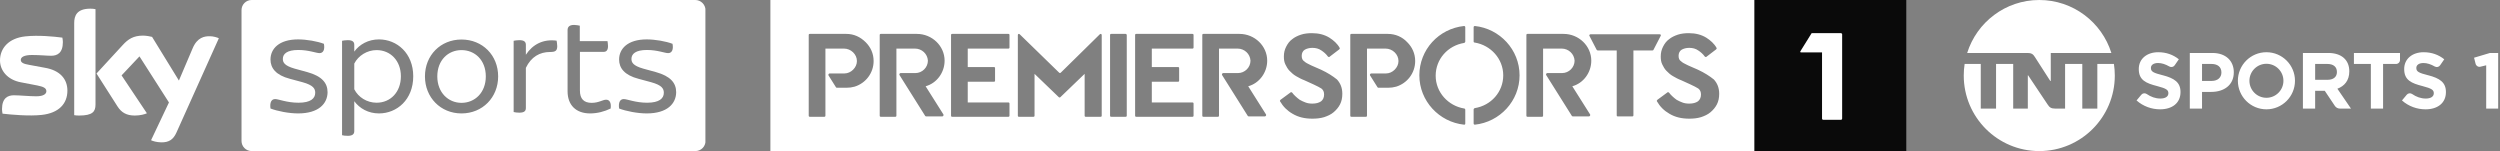 <svg width="331" height="20" viewBox="0 0 331 20" fill="none" xmlns="http://www.w3.org/2000/svg">
<rect x="0" y="0" width="331" height="20" fill="#808080" stroke="none"/>
<g clip-path="url(#clip0_6482_211089)">
<path d="M269.427 7.56L271.453 10.712H271.522V7.013H279.546C278.275 2.949 274.482 0 270 0C265.518 0 261.725 2.949 260.454 7.013H268.442C268.934 7.013 269.181 7.152 269.427 7.558V7.56ZM277.688 8.467V14.376H275.696V8.467H273.418V14.376H272.088C271.595 14.376 271.36 14.237 271.102 13.83L268.525 9.973H268.483V14.378H266.547V8.469H264.278V14.378H262.253V8.469H260.117C260.04 8.968 260 9.48 260 10.002C260 15.525 264.477 20.002 270 20.002C275.523 20.002 280 15.525 280 10.002C280 9.48 279.96 8.968 279.883 8.469H277.688V8.467ZM292.938 7.013H289.93V14.376H291.549V12.168H292.779C294.43 12.168 295.755 11.285 295.755 9.581V9.56C295.755 8.056 294.693 7.014 292.936 7.014L292.938 7.013ZM294.115 9.611C294.115 10.242 293.642 10.714 292.832 10.714H291.549V8.467H292.8C293.61 8.467 294.115 8.864 294.115 9.59V9.611ZM286.366 9.97C285.096 9.645 284.781 9.486 284.781 9.003V8.982C284.781 8.626 285.106 8.342 285.726 8.342C286.214 8.342 286.717 8.512 287.226 8.805C287.464 8.942 287.77 8.875 287.926 8.648L288.478 7.848C287.733 7.25 286.819 6.914 285.747 6.914C284.245 6.914 283.174 7.795 283.174 9.13V9.15C283.174 10.611 284.13 11.019 285.611 11.398C286.84 11.714 287.093 11.923 287.093 12.333V12.354C287.093 12.784 286.694 13.046 286.032 13.046C285.37 13.046 284.77 12.821 284.222 12.445C283.997 12.29 283.69 12.33 283.514 12.539L282.88 13.298C283.762 14.085 284.886 14.474 286 14.474C287.586 14.474 288.699 13.654 288.699 12.194V12.173C288.699 10.891 287.859 10.355 286.368 9.966L286.366 9.97ZM311.048 9.464V9.443C311.048 7.928 310.006 7.013 308.272 7.013H304.906V14.376H306.525V12.019H307.797L309.138 14.022C309.285 14.243 309.533 14.376 309.798 14.376H311.267L309.469 11.747C310.405 11.4 311.046 10.653 311.046 9.466L311.048 9.464ZM309.408 9.549C309.408 10.17 308.955 10.566 308.166 10.566H306.526V8.467H308.136C308.925 8.467 309.408 8.834 309.408 9.528V9.549ZM329.664 7.014L327.565 7.642L327.77 8.448C327.842 8.73 328.126 8.902 328.41 8.832L329.173 8.645V14.378H330.76V7.014H329.664ZM300.075 6.914C297.987 6.914 296.294 8.606 296.294 10.694C296.294 12.782 297.987 14.475 300.075 14.475C302.163 14.475 303.856 12.782 303.856 10.694C303.856 8.606 302.163 6.914 300.075 6.914ZM300.075 12.947C298.832 12.947 297.824 11.939 297.824 10.696C297.824 9.453 298.832 8.445 300.075 8.445C301.318 8.445 302.326 9.453 302.326 10.696C302.326 11.939 301.318 12.947 300.075 12.947ZM321.507 9.971C320.237 9.646 319.922 9.488 319.922 9.005V8.984C319.922 8.627 320.246 8.344 320.867 8.344C321.355 8.344 321.858 8.514 322.366 8.806C322.606 8.944 322.91 8.877 323.067 8.65L323.619 7.85C322.874 7.251 321.96 6.915 320.888 6.915C319.386 6.915 318.315 7.797 318.315 9.131V9.152C318.315 10.613 319.27 11.021 320.752 11.4C321.981 11.715 322.234 11.925 322.234 12.334V12.355C322.234 12.786 321.835 13.048 321.173 13.048C320.51 13.048 319.91 12.822 319.363 12.446C319.138 12.291 318.83 12.331 318.654 12.541L318.021 13.299C318.902 14.086 320.027 14.475 321.141 14.475C322.726 14.475 323.84 13.656 323.84 12.195V12.174C323.84 10.893 323 10.357 321.509 9.968L321.507 9.971ZM311.661 8.469H313.901V14.378H315.52V8.469H317.23C317.523 8.469 317.76 8.232 317.76 7.939V7.016H311.659V8.47L311.661 8.469Z" fill="white"/>
</g>
<g clip-path="url(#clip1_6482_211089)">
<path d="M49.858 6.633C48.607 6.633 47.44 7.367 46.906 8.417V11.817C47.44 12.883 48.591 13.6 49.858 13.6C51.71 13.6 53.078 12.183 53.078 10.1C53.078 8.05 51.71 6.633 49.858 6.633ZM61.101 6.633C59.35 6.633 57.899 7.95 57.899 10.117C57.899 12.25 59.35 13.617 61.101 13.617C62.87 13.617 64.321 12.267 64.321 10.117C64.321 7.95 62.87 6.633 61.101 6.633ZM92.061 0H33.311C32.577 0 31.977 0.6 31.977 1.333V18.667C31.977 19.4 32.577 20 33.311 20H92.078C92.812 20 93.412 19.4 93.412 18.667V1.333C93.395 0.6 92.795 0 92.061 0ZM39.466 15.017C38.249 15.017 36.731 14.717 35.813 14.367C35.696 13.55 35.947 13.117 36.43 13.117C36.881 13.117 37.982 13.6 39.516 13.6C41.134 13.6 41.735 13.033 41.735 12.283C41.735 11.75 41.501 11.283 40.05 10.883L38.382 10.433C36.53 9.95 35.813 9.017 35.813 7.883C35.813 6.467 36.931 5.217 39.466 5.217C40.601 5.217 42.018 5.467 42.886 5.8C43.036 6.6 42.786 7.033 42.302 7.033C41.868 7.033 40.884 6.617 39.5 6.617C37.998 6.617 37.448 7.133 37.448 7.8C37.448 8.267 37.665 8.7 38.999 9.083L40.701 9.55C42.602 10.083 43.37 10.967 43.37 12.217C43.353 13.7 42.219 15.017 39.466 15.017ZM50.175 15.017C48.758 15.017 47.606 14.35 46.906 13.4V17.367C46.906 17.733 46.689 17.983 46.055 17.983C45.738 17.983 45.438 17.95 45.288 17.9V5.4C45.438 5.367 45.738 5.317 46.055 5.317C46.689 5.317 46.906 5.55 46.906 5.933V6.833C47.59 5.883 48.758 5.217 50.175 5.217C52.561 5.217 54.713 7.05 54.713 10.1C54.713 13.2 52.544 15.017 50.175 15.017ZM61.101 15.017C58.332 15.017 56.264 12.9 56.264 10.117C56.264 7.317 58.332 5.233 61.101 5.233C63.887 5.233 65.955 7.317 65.955 10.117C65.955 12.9 63.887 15.017 61.101 15.017ZM72.828 6.883C71.477 6.883 70.326 7.517 69.625 8.983V14.3C69.625 14.7 69.408 14.917 68.758 14.917C68.491 14.917 68.174 14.883 68.007 14.833V5.4C68.157 5.367 68.474 5.317 68.758 5.317C69.408 5.317 69.625 5.55 69.625 5.933V7.25C70.543 5.85 71.944 5.15 73.695 5.383C73.712 5.517 73.779 5.817 73.779 6.117C73.779 6.75 73.495 6.883 72.828 6.883ZM80.851 14.367C80.034 14.767 79.083 15.017 78.132 15.017C76.264 15.017 75.147 13.917 75.147 12.083V3.983C75.147 3.567 75.38 3.3 76.014 3.3C76.281 3.3 76.598 3.367 76.765 3.4V5.45H80.434C80.451 5.583 80.501 5.867 80.501 6.1C80.501 6.667 80.268 6.867 79.917 6.867H76.781V11.983C76.781 13.083 77.298 13.617 78.333 13.617C79.283 13.617 79.8 13.2 80.251 13.2C80.701 13.2 80.951 13.583 80.851 14.367ZM85.622 15.017C84.404 15.017 82.886 14.717 81.969 14.367C81.852 13.55 82.103 13.117 82.586 13.117C83.037 13.117 84.138 13.6 85.672 13.6C87.29 13.6 87.891 13.033 87.891 12.283C87.891 11.75 87.657 11.283 86.206 10.883L84.538 10.433C82.686 9.95 81.969 9.017 81.969 7.883C81.969 6.467 83.087 5.217 85.622 5.217C86.756 5.217 88.174 5.467 89.042 5.8C89.192 6.6 88.942 7.033 88.458 7.033C88.024 7.033 87.04 6.617 85.656 6.617C84.154 6.617 83.604 7.133 83.604 7.8C83.604 8.267 83.821 8.7 85.155 9.083L86.856 9.55C88.758 10.083 89.525 10.967 89.525 12.217C89.509 13.7 88.374 15.017 85.622 15.017Z" fill="white"/>
<path d="M20 18.565C20.234 18.682 20.718 18.832 21.335 18.848C22.386 18.865 22.953 18.465 23.37 17.532L28.975 5.065C28.741 4.948 28.224 4.798 27.807 4.798C27.09 4.782 26.122 4.932 25.505 6.398L23.687 10.665L20.134 4.882C19.9 4.815 19.333 4.715 18.933 4.715C17.665 4.715 16.964 5.182 16.247 5.965L12.777 9.732L15.563 14.098C16.08 14.898 16.748 15.298 17.849 15.298C18.566 15.298 19.166 15.132 19.45 14.998L16.097 9.982L18.466 7.465L22.369 13.565L20 18.565ZM12.644 13.848C12.644 14.765 12.277 15.298 10.476 15.298C10.242 15.298 10.025 15.282 9.825 15.248V3.048C9.825 2.115 10.142 1.148 11.96 1.148C12.194 1.148 12.427 1.165 12.644 1.215V13.848ZM8.924 11.998C8.924 13.715 7.807 14.965 5.521 15.215C3.87 15.398 1.468 15.182 0.334 15.048C0.3 14.865 0.267 14.632 0.267 14.448C0.267 12.948 1.068 12.615 1.835 12.615C2.619 12.615 3.87 12.748 4.804 12.748C5.822 12.748 6.139 12.398 6.139 12.082C6.139 11.648 5.738 11.482 4.938 11.315L2.769 10.898C0.967 10.565 0 9.315 0 7.998C0 6.398 1.134 5.048 3.37 4.815C5.054 4.632 7.123 4.832 8.257 4.982C8.29 5.165 8.324 5.365 8.324 5.565C8.324 7.065 7.54 7.382 6.772 7.382C6.189 7.382 5.288 7.282 4.237 7.282C3.186 7.282 2.752 7.565 2.752 7.932C2.752 8.315 3.169 8.465 3.837 8.582L5.905 8.965C8.007 9.315 8.924 10.515 8.924 11.998Z" fill="white"/>
</g>
<path fill-rule="evenodd" clip-rule="evenodd" d="M232.294 0H102V20H232.294V0ZM133.505 13.566H128.129V10.822H131.596C131.697 10.822 131.746 10.773 131.746 10.673V9.027C131.746 8.927 131.697 8.877 131.596 8.877H128.129V6.433H133.505C133.606 6.433 133.656 6.384 133.656 6.284V4.638C133.656 4.538 133.606 4.488 133.505 4.488H126.068C125.968 4.488 125.918 4.538 125.918 4.638V15.311C125.918 15.411 125.968 15.461 126.068 15.461H133.505C133.606 15.461 133.656 15.411 133.656 15.311V13.715C133.656 13.616 133.606 13.566 133.505 13.566ZM214.104 4.539H216.314H219.731C219.882 4.539 219.932 4.639 219.882 4.739L218.927 6.584C218.927 6.634 218.826 6.684 218.777 6.684H216.264V15.262C216.264 15.362 216.214 15.412 216.113 15.412H214.204C214.104 15.412 214.053 15.362 214.053 15.262V6.684H211.541C211.491 6.684 211.442 6.635 211.392 6.586L211.39 6.584L210.435 4.739C210.385 4.639 210.486 4.539 210.586 4.539H214.104ZM136.973 9.777L140.189 12.869C140.239 12.919 140.339 12.919 140.39 12.869L143.606 9.777V15.313C143.606 15.413 143.656 15.463 143.756 15.463H145.716C145.816 15.463 145.867 15.413 145.867 15.313V4.64C145.867 4.49 145.716 4.44 145.615 4.54L140.44 9.627C140.39 9.677 140.289 9.677 140.239 9.627L135.013 4.54C134.913 4.44 134.762 4.49 134.762 4.64V15.313C134.762 15.413 134.812 15.463 134.913 15.463H136.822C136.922 15.463 136.973 15.413 136.973 15.313V9.777ZM173.652 8.68L174.909 9.229C175.763 9.628 176.466 10.076 177.019 10.525C177.471 11.024 177.723 11.623 177.723 12.421C177.723 12.969 177.622 13.418 177.421 13.817C177.22 14.216 176.918 14.565 176.567 14.864C176.215 15.164 175.763 15.363 175.31 15.513C174.808 15.662 174.306 15.712 173.752 15.712C172.748 15.712 171.893 15.513 171.14 15.064C170.436 14.665 169.884 14.116 169.482 13.418C169.432 13.368 169.482 13.268 169.532 13.219L170.889 12.221C170.939 12.171 171.039 12.221 171.09 12.271C171.19 12.421 171.341 12.57 171.491 12.72C171.692 12.919 171.893 13.069 172.094 13.219L172.094 13.219C172.346 13.368 172.597 13.468 172.849 13.568C173.099 13.667 173.401 13.717 173.752 13.717C174.255 13.717 174.607 13.618 174.909 13.418C175.16 13.219 175.31 12.919 175.31 12.52C175.31 12.171 175.21 11.922 174.959 11.722C174.708 11.573 174.356 11.373 173.904 11.174L172.697 10.625C172.298 10.476 171.948 10.278 171.597 10.08L171.597 10.08L171.592 10.076C171.242 9.878 170.992 9.63 170.741 9.382L170.738 9.378C170.487 9.129 170.336 8.83 170.185 8.53C170.034 8.231 169.984 7.882 169.984 7.483C169.984 6.984 170.085 6.585 170.286 6.186C170.487 5.787 170.738 5.438 171.09 5.189C171.391 4.939 171.793 4.74 172.245 4.59C172.697 4.441 173.2 4.391 173.703 4.391C174.607 4.391 175.361 4.59 176.014 4.989C176.567 5.338 177.069 5.787 177.37 6.336C177.421 6.386 177.37 6.485 177.32 6.535L176.014 7.533C175.964 7.583 175.863 7.533 175.813 7.483C175.562 7.134 175.26 6.884 174.959 6.685C174.607 6.436 174.205 6.336 173.752 6.336C173.35 6.336 172.999 6.436 172.748 6.585C172.496 6.735 172.346 7.034 172.346 7.383C172.346 7.732 172.446 7.982 172.697 8.131C172.864 8.297 173.134 8.428 173.451 8.582L173.451 8.582L173.453 8.583C173.518 8.614 173.584 8.646 173.652 8.68ZM224.807 9.229L223.551 8.68C223.482 8.645 223.414 8.613 223.348 8.581C223.032 8.427 222.762 8.296 222.596 8.131C222.345 7.982 222.244 7.732 222.244 7.383C222.244 7.034 222.396 6.735 222.646 6.585C222.897 6.436 223.25 6.336 223.652 6.336C224.104 6.336 224.506 6.436 224.857 6.685C225.159 6.884 225.46 7.134 225.712 7.483C225.762 7.533 225.862 7.583 225.913 7.533L227.219 6.535C227.27 6.485 227.319 6.386 227.27 6.336C226.968 5.787 226.465 5.338 225.913 4.989C225.259 4.59 224.506 4.391 223.601 4.391C223.098 4.391 222.596 4.441 222.144 4.59C221.692 4.74 221.29 4.939 220.988 5.189C220.637 5.438 220.385 5.787 220.184 6.186C219.983 6.585 219.883 6.984 219.883 7.483C219.883 7.882 219.933 8.231 220.084 8.53L220.086 8.536C220.237 8.833 220.387 9.13 220.637 9.378C220.888 9.628 221.139 9.877 221.491 10.076C221.842 10.276 222.195 10.475 222.596 10.625L223.802 11.174C224.254 11.373 224.606 11.573 224.857 11.722C225.109 11.922 225.209 12.171 225.209 12.52C225.209 12.919 225.058 13.219 224.807 13.418C224.506 13.618 224.154 13.717 223.652 13.717C223.299 13.717 222.998 13.667 222.747 13.568C222.495 13.468 222.244 13.368 221.993 13.219C221.792 13.069 221.591 12.919 221.39 12.72C221.239 12.57 221.089 12.421 220.988 12.271C220.938 12.221 220.837 12.171 220.787 12.221L219.431 13.219C219.38 13.268 219.33 13.368 219.38 13.418C219.782 14.116 220.335 14.665 221.038 15.064C221.792 15.513 222.646 15.712 223.652 15.712C224.204 15.712 224.707 15.662 225.209 15.513C225.661 15.363 226.113 15.164 226.465 14.864C226.817 14.565 227.118 14.216 227.319 13.817C227.52 13.418 227.621 12.969 227.621 12.421C227.621 11.623 227.37 11.024 226.917 10.525C226.365 10.076 225.661 9.628 224.807 9.229ZM107.225 4.488H112.049C113.054 4.488 113.908 4.887 114.612 5.586C115.265 6.234 115.667 7.082 115.667 8.079C115.667 9.675 114.612 11.022 113.154 11.471C112.803 11.571 112.451 11.62 112.049 11.62H110.843C110.793 11.62 110.743 11.62 110.692 11.571L109.688 9.975C109.637 9.875 109.738 9.725 109.838 9.725H111.798C112.25 9.725 112.652 9.526 112.953 9.226C113.255 8.927 113.456 8.528 113.456 8.079C113.456 7.182 112.652 6.433 111.747 6.433H109.286V15.311C109.286 15.411 109.235 15.461 109.134 15.461H107.225C107.125 15.461 107.074 15.411 107.074 15.311V4.638C107.074 4.538 107.125 4.488 107.225 4.488ZM125.065 8.029C125.065 6.084 123.407 4.488 121.397 4.488H116.624C116.523 4.488 116.473 4.538 116.473 4.638V15.311C116.473 15.411 116.523 15.461 116.624 15.461H118.533C118.633 15.461 118.684 15.411 118.684 15.311V6.433H121.146C122.05 6.433 122.805 7.132 122.854 8.029C122.854 8.927 122.101 9.675 121.196 9.675H119.237C119.136 9.675 119.035 9.825 119.086 9.925L122.503 15.361C122.553 15.411 122.604 15.411 122.653 15.411H124.764C124.865 15.411 124.965 15.261 124.915 15.162L122.553 11.421C124.01 11.022 125.065 9.625 125.065 8.029ZM164.108 4.488C166.119 4.488 167.777 6.084 167.777 8.029C167.777 9.625 166.721 11.022 165.264 11.421L167.626 15.162C167.676 15.261 167.576 15.411 167.475 15.411H165.364C165.314 15.411 165.264 15.411 165.214 15.361L161.797 9.925C161.746 9.825 161.847 9.675 161.947 9.675H163.907C164.812 9.675 165.565 8.927 165.565 8.029C165.515 7.132 164.761 6.433 163.857 6.433H161.395V15.311C161.395 15.411 161.344 15.461 161.244 15.461H159.335C159.234 15.461 159.184 15.411 159.184 15.311V4.638C159.184 4.538 159.234 4.488 159.335 4.488H164.108ZM157.876 13.566H152.5V10.822H155.967C156.068 10.822 156.118 10.773 156.118 10.673V9.027C156.118 8.927 156.068 8.877 155.967 8.877H152.5V6.433H157.876C157.977 6.433 158.027 6.384 158.027 6.284V4.638C158.027 4.538 157.977 4.488 157.876 4.488H150.439C150.339 4.488 150.289 4.538 150.289 4.638V15.311C150.289 15.411 150.339 15.461 150.439 15.461H157.876C157.977 15.461 158.027 15.411 158.027 15.311V13.715C158.027 13.616 157.977 13.566 157.876 13.566ZM147.124 4.488H149.033C149.133 4.488 149.184 4.588 149.184 4.638V15.311C149.184 15.411 149.133 15.461 149.033 15.461H147.124C147.023 15.461 146.973 15.411 146.973 15.311V4.638C146.973 4.538 147.023 4.488 147.124 4.488ZM183.753 4.488H178.928C178.828 4.488 178.777 4.538 178.777 4.638V15.311C178.777 15.411 178.828 15.461 178.928 15.461H180.838C180.938 15.461 180.989 15.411 180.989 15.311V6.433H183.451C184.355 6.433 185.159 7.182 185.159 8.079C185.159 8.528 184.958 8.927 184.656 9.226C184.355 9.526 183.954 9.725 183.501 9.725H181.541C181.441 9.725 181.34 9.875 181.391 9.975L182.395 11.571C182.446 11.62 182.496 11.62 182.546 11.62H183.753C184.155 11.62 184.506 11.571 184.858 11.471C186.315 11.022 187.37 9.675 187.37 8.079C187.37 7.082 186.968 6.234 186.315 5.586C185.662 4.887 184.757 4.488 183.753 4.488ZM207.018 4.488C209.028 4.488 210.686 6.084 210.686 8.029C210.686 9.625 209.631 11.022 208.174 11.421L210.536 15.162C210.586 15.261 210.485 15.411 210.385 15.411H208.274C208.225 15.411 208.174 15.411 208.124 15.361L204.707 9.925C204.657 9.825 204.757 9.675 204.858 9.675H206.817C207.722 9.675 208.476 8.927 208.476 8.029C208.426 7.132 207.671 6.433 206.767 6.433H204.305V15.311C204.305 15.411 204.255 15.461 204.154 15.461H202.245C202.144 15.461 202.094 15.411 202.094 15.311V4.638C202.094 4.538 202.144 4.488 202.245 4.488H207.018ZM187.922 9.975C187.922 13.367 190.535 16.16 193.852 16.509C193.952 16.509 194.002 16.459 194.002 16.359V14.514C194.002 14.464 193.952 14.364 193.852 14.364C191.741 14.015 190.083 12.22 190.083 10.025C190.083 7.83 191.691 6.035 193.852 5.686C193.902 5.686 194.002 5.586 194.002 5.536V3.591C194.002 3.491 193.902 3.441 193.852 3.441C190.485 3.791 187.922 6.584 187.922 9.975ZM195.109 5.486V3.591C195.109 3.491 195.21 3.441 195.26 3.441C198.576 3.791 201.19 6.584 201.19 9.975C201.19 13.367 198.576 16.16 195.26 16.509C195.21 16.509 195.109 16.459 195.109 16.359V14.464C195.109 14.414 195.21 14.314 195.26 14.314C197.421 13.965 199.029 12.17 199.029 9.975C199.029 7.781 197.371 5.985 195.26 5.636C195.159 5.636 195.109 5.586 195.109 5.486Z" fill="white"/>
<path d="M252.392 0H232.293V20H252.392V0Z" fill="#0A0A0A"/>
<path d="M238.372 6.785L239.829 4.441C239.829 4.391 239.88 4.391 239.93 4.391H243.749C243.799 4.391 243.9 4.441 243.9 4.54V15.712C243.9 15.762 243.849 15.862 243.749 15.862H241.387C241.337 15.862 241.237 15.812 241.237 15.712V6.934H238.423C238.372 6.934 238.322 6.835 238.372 6.785Z" fill="white"/>
<defs>
<clipPath id="clip0_6482_211089">
<rect width="70.758" height="20" fill="white" transform="translate(260)"/>
</clipPath>
<clipPath id="clip1_6482_211089">
<rect width="93.396" height="20" fill="white"/>
</clipPath>
</defs>
</svg>
